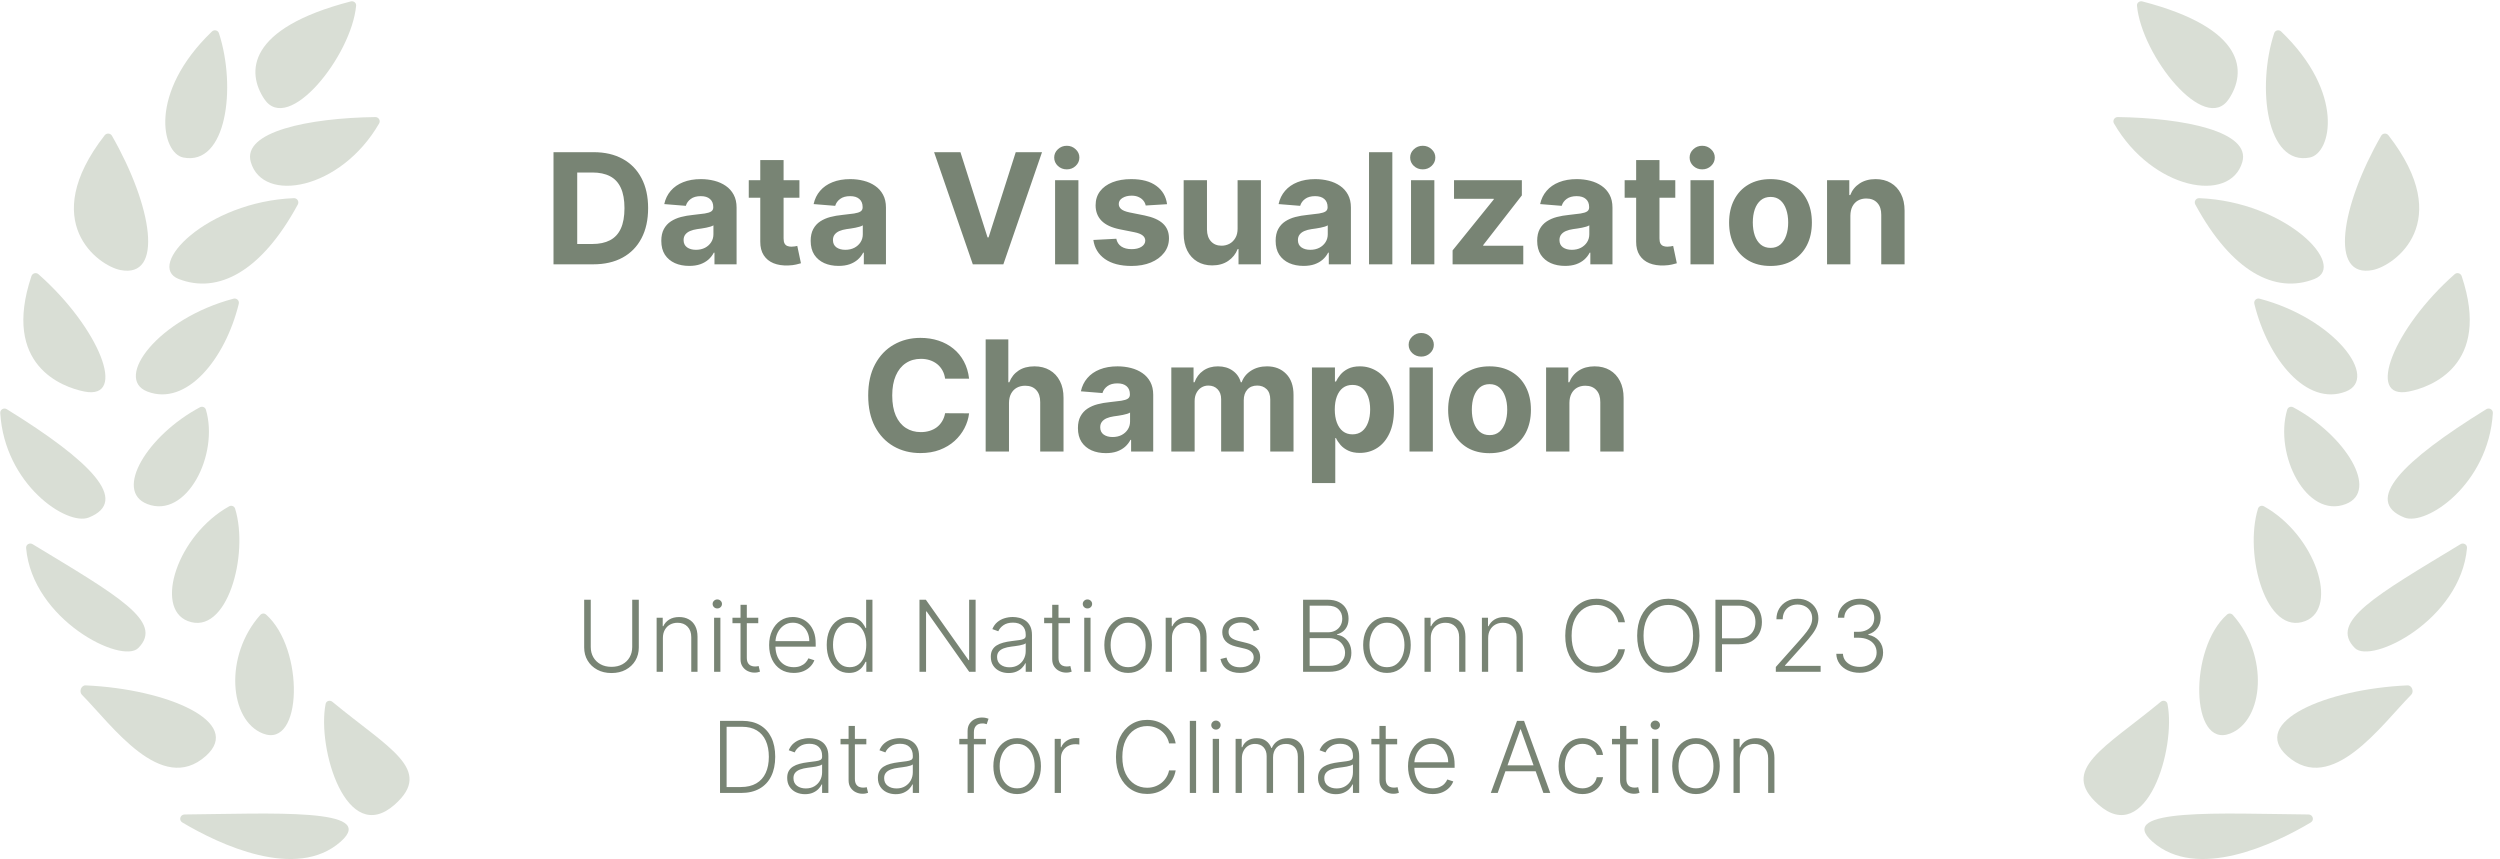 <svg width="227" height="78" viewBox="0 0 227 78" fill="none" xmlns="http://www.w3.org/2000/svg">
<path d="M35.846 73.053C31.473 76.94 28.764 67.967 29.566 63.917C29.622 63.634 29.957 63.54 30.18 63.724C35.285 67.947 39.416 69.879 35.846 73.053Z" fill="#D9DED5"/>
<path d="M23.878 66.606C20.801 65.409 20.339 59.538 23.633 55.838C23.77 55.684 24.003 55.665 24.158 55.801C27.666 58.91 27.472 68.004 23.878 66.606Z" fill="#D9DED5"/>
<path d="M17.05 56.39C13.983 55.197 16.11 48.589 20.807 45.974C21.017 45.857 21.279 45.959 21.349 46.189C22.632 50.376 20.612 57.776 17.05 56.39Z" fill="#D9DED5"/>
<path d="M13.372 45.766C10.305 44.573 13.404 39.512 18.153 36.981C18.366 36.868 18.628 36.97 18.696 37.2C19.91 41.284 16.933 47.151 13.372 45.766Z" fill="#D9DED5"/>
<path d="M13.372 35.55C10.311 34.36 14.352 28.929 21.204 27.12C21.491 27.044 21.751 27.299 21.68 27.588C20.441 32.639 16.915 36.928 13.372 35.55Z" fill="#D9DED5"/>
<path d="M16.232 25.335C13.166 24.142 18.772 18.31 26.682 17.993C26.988 17.981 27.185 18.303 27.04 18.571C23.745 24.653 19.805 26.724 16.232 25.335Z" fill="#D9DED5"/>
<path d="M22.771 14.71C21.982 11.952 28.035 10.714 34.075 10.629C34.381 10.625 34.577 10.947 34.424 11.212C30.934 17.248 23.861 18.519 22.771 14.71Z" fill="#D9DED5"/>
<path d="M23.996 8.99C22.39 6.581 22.362 2.593 31.85 0.129C32.107 0.062 32.361 0.255 32.336 0.519C31.91 5.071 26.178 12.262 23.996 8.99Z" fill="#D9DED5"/>
<path d="M16.641 14.302C14.685 13.911 13.432 8.444 19.243 2.862C19.45 2.663 19.792 2.742 19.881 3.016C21.478 7.927 20.573 15.088 16.641 14.302Z" fill="#D9DED5"/>
<path d="M10.92 24.517C8.954 24.124 3.373 20.176 9.503 12.286C9.677 12.062 10.024 12.082 10.165 12.328C13.839 18.738 14.902 25.314 10.92 24.517Z" fill="#D9DED5"/>
<path d="M7.651 35.55C5.691 35.158 0.137 33.188 2.854 25.072C2.944 24.803 3.278 24.71 3.491 24.898C9.018 29.771 11.633 36.347 7.651 35.55Z" fill="#D9DED5"/>
<path d="M8.06 46.992C6.089 47.78 0.421 44.006 0.022 37.504C0.003 37.185 0.35 36.989 0.621 37.157C8.256 41.874 11.828 45.485 8.06 46.992Z" fill="#D9DED5"/>
<path d="M12.555 58.842C11.053 60.343 2.942 56.286 2.371 49.762C2.343 49.444 2.689 49.248 2.962 49.413C10.634 54.066 14.942 56.454 12.555 58.842Z" fill="#D9DED5"/>
<path d="M30.943 76.413C26.904 80.003 19.867 76.653 16.556 74.679C16.209 74.472 16.359 73.958 16.763 73.954C24.528 73.883 34.416 73.326 30.943 76.413Z" fill="#D9DED5"/>
<path d="M18.684 68.649C14.648 72.237 10.139 65.814 7.439 63.087C7.155 62.8 7.371 62.214 7.775 62.232C15.203 62.564 22.152 65.566 18.684 68.649Z" fill="#D9DED5"/>
<path d="M53.868 24H50.258V13.818H53.898C54.922 13.818 55.803 14.022 56.543 14.43C57.282 14.834 57.85 15.416 58.248 16.175C58.649 16.934 58.849 17.842 58.849 18.899C58.849 19.96 58.649 20.871 58.248 21.634C57.85 22.396 57.278 22.981 56.533 23.389C55.79 23.796 54.902 24 53.868 24ZM52.411 22.155H53.778C54.415 22.155 54.95 22.043 55.384 21.817C55.822 21.589 56.15 21.236 56.369 20.759C56.591 20.278 56.702 19.658 56.702 18.899C56.702 18.147 56.591 17.532 56.369 17.055C56.15 16.577 55.823 16.226 55.389 16.001C54.955 15.775 54.42 15.663 53.783 15.663H52.411V22.155ZM62.582 24.144C62.095 24.144 61.66 24.06 61.279 23.891C60.898 23.718 60.596 23.465 60.374 23.13C60.156 22.792 60.046 22.371 60.046 21.867C60.046 21.443 60.124 21.087 60.28 20.798C60.436 20.51 60.648 20.278 60.916 20.102C61.185 19.927 61.49 19.794 61.831 19.704C62.176 19.615 62.537 19.552 62.915 19.516C63.359 19.469 63.717 19.426 63.989 19.386C64.261 19.343 64.458 19.28 64.58 19.197C64.703 19.115 64.764 18.992 64.764 18.829V18.8C64.764 18.485 64.665 18.241 64.466 18.069C64.27 17.896 63.992 17.81 63.631 17.81C63.25 17.81 62.946 17.895 62.721 18.064C62.496 18.23 62.346 18.438 62.274 18.69L60.315 18.531C60.414 18.067 60.61 17.666 60.901 17.328C61.193 16.987 61.569 16.725 62.03 16.543C62.494 16.357 63.031 16.264 63.641 16.264C64.065 16.264 64.471 16.314 64.859 16.413C65.25 16.513 65.596 16.667 65.898 16.876C66.203 17.084 66.443 17.353 66.619 17.681C66.794 18.006 66.882 18.395 66.882 18.849V24H64.874V22.941H64.814C64.691 23.18 64.527 23.39 64.322 23.572C64.116 23.751 63.87 23.892 63.581 23.995C63.293 24.095 62.96 24.144 62.582 24.144ZM63.188 22.683C63.5 22.683 63.775 22.621 64.014 22.499C64.252 22.373 64.439 22.204 64.575 21.991C64.711 21.779 64.779 21.539 64.779 21.271V20.46C64.713 20.503 64.622 20.543 64.506 20.579C64.393 20.613 64.266 20.644 64.123 20.674C63.98 20.701 63.838 20.725 63.695 20.749C63.553 20.768 63.424 20.787 63.308 20.803C63.059 20.84 62.842 20.898 62.656 20.977C62.471 21.057 62.327 21.165 62.224 21.3C62.121 21.433 62.07 21.599 62.07 21.798C62.07 22.086 62.174 22.306 62.383 22.459C62.595 22.608 62.864 22.683 63.188 22.683ZM72.587 16.364V17.954H67.988V16.364H72.587ZM69.032 14.534H71.15V21.653C71.15 21.849 71.18 22.001 71.24 22.111C71.299 22.217 71.382 22.291 71.488 22.334C71.598 22.378 71.724 22.399 71.866 22.399C71.966 22.399 72.065 22.391 72.165 22.374C72.264 22.354 72.34 22.34 72.393 22.329L72.726 23.905C72.62 23.939 72.471 23.977 72.279 24.02C72.087 24.066 71.853 24.095 71.578 24.104C71.067 24.124 70.62 24.056 70.236 23.901C69.854 23.745 69.558 23.503 69.346 23.175C69.133 22.847 69.029 22.432 69.032 21.932V14.534ZM76.144 24.144C75.657 24.144 75.223 24.06 74.842 23.891C74.461 23.718 74.159 23.465 73.937 23.13C73.718 22.792 73.609 22.371 73.609 21.867C73.609 21.443 73.687 21.087 73.843 20.798C73.998 20.51 74.21 20.278 74.479 20.102C74.747 19.927 75.052 19.794 75.394 19.704C75.738 19.615 76.1 19.552 76.477 19.516C76.921 19.469 77.279 19.426 77.551 19.386C77.823 19.343 78.02 19.28 78.143 19.197C78.266 19.115 78.327 18.992 78.327 18.829V18.8C78.327 18.485 78.227 18.241 78.028 18.069C77.833 17.896 77.555 17.81 77.193 17.81C76.812 17.81 76.509 17.895 76.284 18.064C76.058 18.23 75.909 18.438 75.836 18.69L73.877 18.531C73.977 18.067 74.172 17.666 74.464 17.328C74.756 16.987 75.132 16.725 75.593 16.543C76.056 16.357 76.593 16.264 77.203 16.264C77.627 16.264 78.034 16.314 78.421 16.413C78.812 16.513 79.159 16.667 79.46 16.876C79.765 17.084 80.006 17.353 80.181 17.681C80.357 18.006 80.445 18.395 80.445 18.849V24H78.436V22.941H78.377C78.254 23.18 78.09 23.39 77.884 23.572C77.679 23.751 77.432 23.892 77.144 23.995C76.855 24.095 76.522 24.144 76.144 24.144ZM76.751 22.683C77.062 22.683 77.338 22.621 77.576 22.499C77.815 22.373 78.002 22.204 78.138 21.991C78.274 21.779 78.342 21.539 78.342 21.271V20.46C78.275 20.503 78.184 20.543 78.068 20.579C77.956 20.613 77.828 20.644 77.686 20.674C77.543 20.701 77.4 20.725 77.258 20.749C77.115 20.768 76.986 20.787 76.87 20.803C76.622 20.84 76.404 20.898 76.219 20.977C76.033 21.057 75.889 21.165 75.786 21.3C75.684 21.433 75.632 21.599 75.632 21.798C75.632 22.086 75.737 22.306 75.945 22.459C76.158 22.608 76.426 22.683 76.751 22.683ZM87.207 13.818L89.668 21.554H89.763L92.229 13.818H94.615L91.105 24H88.331L84.816 13.818H87.207ZM95.801 24V16.364H97.919V24H95.801ZM96.865 15.379C96.55 15.379 96.28 15.275 96.054 15.066C95.832 14.854 95.721 14.6 95.721 14.305C95.721 14.014 95.832 13.764 96.054 13.555C96.28 13.343 96.55 13.236 96.865 13.236C97.18 13.236 97.448 13.343 97.67 13.555C97.895 13.764 98.008 14.014 98.008 14.305C98.008 14.6 97.895 14.854 97.67 15.066C97.448 15.275 97.18 15.379 96.865 15.379ZM105.969 18.541L104.03 18.66C103.997 18.495 103.926 18.346 103.816 18.213C103.707 18.077 103.563 17.97 103.384 17.89C103.208 17.807 102.998 17.766 102.752 17.766C102.424 17.766 102.147 17.835 101.922 17.974C101.697 18.11 101.584 18.293 101.584 18.521C101.584 18.704 101.657 18.858 101.803 18.984C101.949 19.11 102.199 19.211 102.553 19.287L103.936 19.565C104.678 19.718 105.231 19.963 105.596 20.301C105.961 20.639 106.143 21.083 106.143 21.634C106.143 22.134 105.995 22.573 105.7 22.951C105.409 23.329 105.008 23.624 104.497 23.836C103.99 24.045 103.405 24.149 102.742 24.149C101.731 24.149 100.926 23.939 100.326 23.518C99.73 23.093 99.38 22.517 99.277 21.788L101.36 21.678C101.423 21.986 101.576 22.222 101.818 22.384C102.06 22.543 102.369 22.623 102.747 22.623C103.119 22.623 103.417 22.552 103.642 22.409C103.871 22.263 103.987 22.076 103.99 21.847C103.987 21.655 103.906 21.498 103.747 21.375C103.587 21.249 103.342 21.153 103.011 21.087L101.688 20.823C100.943 20.674 100.387 20.416 100.023 20.048C99.662 19.68 99.481 19.211 99.481 18.641C99.481 18.15 99.614 17.727 99.879 17.373C100.147 17.018 100.523 16.745 101.007 16.553C101.494 16.36 102.065 16.264 102.717 16.264C103.682 16.264 104.441 16.468 104.994 16.876C105.551 17.283 105.876 17.838 105.969 18.541ZM112.374 20.749V16.364H114.491V24H112.458V22.613H112.379C112.206 23.06 111.919 23.42 111.518 23.692C111.121 23.963 110.635 24.099 110.062 24.099C109.551 24.099 109.102 23.983 108.714 23.751C108.327 23.519 108.023 23.19 107.805 22.762C107.589 22.334 107.48 21.822 107.477 21.226V16.364H109.594V20.848C109.598 21.299 109.719 21.655 109.957 21.917C110.196 22.179 110.516 22.31 110.917 22.31C111.172 22.31 111.411 22.252 111.633 22.136C111.855 22.016 112.034 21.841 112.17 21.609C112.309 21.377 112.377 21.09 112.374 20.749ZM118.363 24.144C117.876 24.144 117.442 24.06 117.061 23.891C116.679 23.718 116.378 23.465 116.156 23.13C115.937 22.792 115.828 22.371 115.828 21.867C115.828 21.443 115.905 21.087 116.061 20.798C116.217 20.51 116.429 20.278 116.698 20.102C116.966 19.927 117.271 19.794 117.612 19.704C117.957 19.615 118.318 19.552 118.696 19.516C119.14 19.469 119.498 19.426 119.77 19.386C120.042 19.343 120.239 19.28 120.362 19.197C120.484 19.115 120.546 18.992 120.546 18.829V18.8C120.546 18.485 120.446 18.241 120.247 18.069C120.052 17.896 119.773 17.81 119.412 17.81C119.031 17.81 118.728 17.895 118.502 18.064C118.277 18.23 118.128 18.438 118.055 18.69L116.096 18.531C116.195 18.067 116.391 17.666 116.683 17.328C116.974 16.987 117.351 16.725 117.811 16.543C118.275 16.357 118.812 16.264 119.422 16.264C119.846 16.264 120.252 16.314 120.64 16.413C121.031 16.513 121.378 16.667 121.679 16.876C121.984 17.084 122.224 17.353 122.4 17.681C122.576 18.006 122.663 18.395 122.663 18.849V24H120.655V22.941H120.595C120.473 23.18 120.309 23.39 120.103 23.572C119.898 23.751 119.651 23.892 119.362 23.995C119.074 24.095 118.741 24.144 118.363 24.144ZM118.97 22.683C119.281 22.683 119.556 22.621 119.795 22.499C120.034 22.373 120.221 22.204 120.357 21.991C120.493 21.779 120.561 21.539 120.561 21.271V20.46C120.494 20.503 120.403 20.543 120.287 20.579C120.174 20.613 120.047 20.644 119.904 20.674C119.762 20.701 119.619 20.725 119.477 20.749C119.334 20.768 119.205 20.787 119.089 20.803C118.84 20.84 118.623 20.898 118.438 20.977C118.252 21.057 118.108 21.165 118.005 21.3C117.902 21.433 117.851 21.599 117.851 21.798C117.851 22.086 117.955 22.306 118.164 22.459C118.376 22.608 118.645 22.683 118.97 22.683ZM126.424 13.818V24H124.307V13.818H126.424ZM128.121 24V16.364H130.239V24H128.121ZM129.185 15.379C128.87 15.379 128.6 15.275 128.375 15.066C128.153 14.854 128.042 14.6 128.042 14.305C128.042 14.014 128.153 13.764 128.375 13.555C128.6 13.343 128.87 13.236 129.185 13.236C129.5 13.236 129.768 13.343 129.99 13.555C130.216 13.764 130.328 14.014 130.328 14.305C130.328 14.6 130.216 14.854 129.99 15.066C129.768 15.275 129.5 15.379 129.185 15.379ZM131.896 24V22.737L135.634 18.109V18.054H132.025V16.364H138.185V17.741L134.675 22.255V22.31H138.314V24H131.896ZM142.111 24.144C141.624 24.144 141.19 24.06 140.809 23.891C140.427 23.718 140.126 23.465 139.904 23.13C139.685 22.792 139.576 22.371 139.576 21.867C139.576 21.443 139.653 21.087 139.809 20.798C139.965 20.51 140.177 20.278 140.446 20.102C140.714 19.927 141.019 19.794 141.36 19.704C141.705 19.615 142.066 19.552 142.444 19.516C142.888 19.469 143.246 19.426 143.518 19.386C143.79 19.343 143.987 19.28 144.11 19.197C144.232 19.115 144.294 18.992 144.294 18.829V18.8C144.294 18.485 144.194 18.241 143.995 18.069C143.8 17.896 143.521 17.81 143.16 17.81C142.779 17.81 142.476 17.895 142.25 18.064C142.025 18.23 141.876 18.438 141.803 18.69L139.844 18.531C139.943 18.067 140.139 17.666 140.431 17.328C140.722 16.987 141.099 16.725 141.559 16.543C142.023 16.357 142.56 16.264 143.17 16.264C143.594 16.264 144 16.314 144.388 16.413C144.779 16.513 145.126 16.667 145.427 16.876C145.732 17.084 145.972 17.353 146.148 17.681C146.324 18.006 146.412 18.395 146.412 18.849V24H144.403V22.941H144.343C144.221 23.18 144.057 23.39 143.851 23.572C143.646 23.751 143.399 23.892 143.11 23.995C142.822 24.095 142.489 24.144 142.111 24.144ZM142.718 22.683C143.029 22.683 143.304 22.621 143.543 22.499C143.782 22.373 143.969 22.204 144.105 21.991C144.241 21.779 144.309 21.539 144.309 21.271V20.46C144.242 20.503 144.151 20.543 144.035 20.579C143.922 20.613 143.795 20.644 143.652 20.674C143.51 20.701 143.367 20.725 143.225 20.749C143.082 20.768 142.953 20.787 142.837 20.803C142.588 20.84 142.371 20.898 142.186 20.977C142 21.057 141.856 21.165 141.753 21.3C141.65 21.433 141.599 21.599 141.599 21.798C141.599 22.086 141.703 22.306 141.912 22.459C142.124 22.608 142.393 22.683 142.718 22.683ZM152.116 16.364V17.954H147.518V16.364H152.116ZM148.562 14.534H150.68V21.653C150.68 21.849 150.709 22.001 150.769 22.111C150.829 22.217 150.912 22.291 151.018 22.334C151.127 22.378 151.253 22.399 151.396 22.399C151.495 22.399 151.594 22.391 151.694 22.374C151.793 22.354 151.87 22.34 151.923 22.329L152.256 23.905C152.15 23.939 152 23.977 151.808 24.02C151.616 24.066 151.382 24.095 151.107 24.104C150.597 24.124 150.149 24.056 149.765 23.901C149.384 23.745 149.087 23.503 148.875 23.175C148.663 22.847 148.558 22.432 148.562 21.932V14.534ZM153.496 24V16.364H155.614V24H153.496ZM154.56 15.379C154.245 15.379 153.975 15.275 153.75 15.066C153.528 14.854 153.417 14.6 153.417 14.305C153.417 14.014 153.528 13.764 153.75 13.555C153.975 13.343 154.245 13.236 154.56 13.236C154.875 13.236 155.143 13.343 155.365 13.555C155.591 13.764 155.703 14.014 155.703 14.305C155.703 14.6 155.591 14.854 155.365 15.066C155.143 15.275 154.875 15.379 154.56 15.379ZM160.761 24.149C159.989 24.149 159.321 23.985 158.757 23.657C158.197 23.326 157.765 22.865 157.46 22.275C157.155 21.682 157.002 20.994 157.002 20.212C157.002 19.423 157.155 18.733 157.46 18.143C157.765 17.55 158.197 17.09 158.757 16.761C159.321 16.43 159.989 16.264 160.761 16.264C161.533 16.264 162.199 16.43 162.759 16.761C163.323 17.09 163.757 17.55 164.062 18.143C164.367 18.733 164.519 19.423 164.519 20.212C164.519 20.994 164.367 21.682 164.062 22.275C163.757 22.865 163.323 23.326 162.759 23.657C162.199 23.985 161.533 24.149 160.761 24.149ZM160.771 22.509C161.122 22.509 161.415 22.409 161.651 22.21C161.886 22.008 162.063 21.733 162.183 21.385C162.305 21.037 162.367 20.641 162.367 20.197C162.367 19.753 162.305 19.357 162.183 19.009C162.063 18.66 161.886 18.385 161.651 18.183C161.415 17.981 161.122 17.88 160.771 17.88C160.416 17.88 160.118 17.981 159.876 18.183C159.637 18.385 159.457 18.66 159.334 19.009C159.215 19.357 159.155 19.753 159.155 20.197C159.155 20.641 159.215 21.037 159.334 21.385C159.457 21.733 159.637 22.008 159.876 22.21C160.118 22.409 160.416 22.509 160.771 22.509ZM168.014 19.585V24H165.896V16.364H167.915V17.711H168.004C168.173 17.267 168.457 16.916 168.855 16.657C169.252 16.395 169.735 16.264 170.301 16.264C170.832 16.264 171.294 16.38 171.688 16.612C172.083 16.844 172.389 17.176 172.608 17.607C172.827 18.034 172.936 18.544 172.936 19.138V24H170.818V19.516C170.822 19.048 170.702 18.684 170.46 18.422C170.218 18.157 169.885 18.024 169.461 18.024C169.176 18.024 168.924 18.085 168.705 18.208C168.49 18.331 168.321 18.51 168.198 18.745C168.079 18.977 168.018 19.257 168.014 19.585ZM87.994 34.383H85.817C85.777 34.101 85.696 33.851 85.573 33.632C85.45 33.41 85.293 33.221 85.101 33.065C84.908 32.91 84.686 32.79 84.434 32.707C84.186 32.624 83.916 32.583 83.624 32.583C83.097 32.583 82.638 32.714 82.247 32.976C81.856 33.234 81.553 33.612 81.337 34.109C81.122 34.603 81.014 35.203 81.014 35.909C81.014 36.635 81.122 37.245 81.337 37.739C81.556 38.233 81.861 38.605 82.252 38.857C82.643 39.109 83.095 39.235 83.609 39.235C83.897 39.235 84.164 39.197 84.41 39.121C84.658 39.044 84.879 38.934 85.071 38.788C85.263 38.639 85.422 38.458 85.548 38.246C85.677 38.034 85.767 37.792 85.817 37.52L87.994 37.53C87.938 37.997 87.797 38.448 87.572 38.882C87.349 39.313 87.049 39.699 86.672 40.041C86.297 40.379 85.85 40.647 85.329 40.846C84.812 41.041 84.227 41.139 83.574 41.139C82.666 41.139 81.854 40.934 81.138 40.523C80.426 40.112 79.862 39.517 79.448 38.738C79.037 37.959 78.832 37.016 78.832 35.909C78.832 34.799 79.04 33.854 79.458 33.075C79.876 32.296 80.442 31.703 81.158 31.296C81.874 30.884 82.68 30.679 83.574 30.679C84.164 30.679 84.711 30.762 85.215 30.928C85.722 31.093 86.171 31.335 86.562 31.653C86.953 31.968 87.272 32.354 87.517 32.812C87.765 33.269 87.924 33.793 87.994 34.383ZM91.616 36.585V41H89.498V30.818H91.556V34.711H91.646C91.818 34.26 92.097 33.907 92.481 33.652C92.865 33.394 93.348 33.264 93.928 33.264C94.458 33.264 94.92 33.38 95.315 33.612C95.713 33.841 96.021 34.171 96.24 34.602C96.462 35.029 96.571 35.541 96.568 36.138V41H94.45V36.516C94.453 36.045 94.334 35.679 94.092 35.417C93.853 35.155 93.518 35.024 93.088 35.024C92.799 35.024 92.544 35.086 92.322 35.208C92.103 35.331 91.931 35.51 91.805 35.745C91.682 35.977 91.619 36.257 91.616 36.585ZM100.412 41.144C99.925 41.144 99.49 41.06 99.109 40.891C98.728 40.718 98.427 40.465 98.204 40.13C97.986 39.792 97.876 39.371 97.876 38.867C97.876 38.443 97.954 38.087 98.11 37.798C98.266 37.51 98.478 37.278 98.746 37.102C99.015 36.927 99.32 36.794 99.661 36.705C100.006 36.615 100.367 36.552 100.745 36.516C101.189 36.469 101.547 36.426 101.819 36.386C102.091 36.343 102.288 36.28 102.41 36.197C102.533 36.115 102.594 35.992 102.594 35.83V35.8C102.594 35.485 102.495 35.241 102.296 35.069C102.101 34.897 101.822 34.81 101.461 34.81C101.08 34.81 100.776 34.895 100.551 35.064C100.326 35.23 100.177 35.438 100.104 35.69L98.145 35.531C98.244 35.067 98.44 34.666 98.731 34.328C99.023 33.987 99.399 33.725 99.86 33.543C100.324 33.357 100.861 33.264 101.471 33.264C101.895 33.264 102.301 33.314 102.689 33.413C103.08 33.513 103.426 33.667 103.728 33.876C104.033 34.084 104.273 34.353 104.449 34.681C104.624 35.006 104.712 35.395 104.712 35.849V41H102.704V39.941H102.644C102.521 40.18 102.357 40.39 102.152 40.572C101.946 40.751 101.7 40.892 101.411 40.995C101.123 41.094 100.79 41.144 100.412 41.144ZM101.018 39.682C101.33 39.682 101.605 39.621 101.844 39.499C102.082 39.373 102.27 39.204 102.405 38.992C102.541 38.779 102.609 38.539 102.609 38.271V37.46C102.543 37.503 102.452 37.543 102.336 37.58C102.223 37.613 102.096 37.644 101.953 37.674C101.811 37.7 101.668 37.725 101.526 37.749C101.383 37.769 101.254 37.787 101.138 37.803C100.889 37.84 100.672 37.898 100.486 37.977C100.301 38.057 100.157 38.164 100.054 38.3C99.951 38.433 99.9 38.599 99.9 38.798C99.9 39.086 100.004 39.306 100.213 39.459C100.425 39.608 100.694 39.682 101.018 39.682ZM106.355 41V33.364H108.374V34.711H108.463C108.622 34.264 108.888 33.91 109.259 33.652C109.63 33.394 110.074 33.264 110.591 33.264C111.115 33.264 111.561 33.395 111.929 33.657C112.296 33.916 112.542 34.267 112.664 34.711H112.744C112.9 34.273 113.181 33.924 113.589 33.662C114 33.397 114.486 33.264 115.046 33.264C115.758 33.264 116.337 33.491 116.781 33.945C117.228 34.396 117.452 35.036 117.452 35.864V41H115.339V36.282C115.339 35.858 115.226 35.539 115.001 35.327C114.776 35.115 114.494 35.009 114.156 35.009C113.771 35.009 113.471 35.132 113.256 35.377C113.041 35.619 112.933 35.939 112.933 36.337V41H110.88V36.237C110.88 35.863 110.772 35.564 110.556 35.342C110.344 35.12 110.064 35.009 109.716 35.009C109.481 35.009 109.269 35.069 109.08 35.188C108.894 35.304 108.747 35.468 108.637 35.68C108.528 35.889 108.473 36.135 108.473 36.416V41H106.355ZM119.125 43.864V33.364H121.213V34.646H121.307C121.4 34.441 121.535 34.232 121.71 34.02C121.889 33.804 122.121 33.626 122.406 33.483C122.695 33.337 123.053 33.264 123.48 33.264C124.037 33.264 124.551 33.41 125.021 33.702C125.492 33.99 125.868 34.426 126.15 35.009C126.432 35.589 126.572 36.317 126.572 37.192C126.572 38.044 126.435 38.763 126.16 39.349C125.888 39.933 125.517 40.375 125.046 40.677C124.579 40.975 124.055 41.124 123.475 41.124C123.064 41.124 122.714 41.056 122.426 40.92C122.141 40.785 121.907 40.614 121.725 40.408C121.543 40.2 121.404 39.989 121.307 39.777H121.243V43.864H119.125ZM121.198 37.182C121.198 37.636 121.261 38.032 121.387 38.37C121.513 38.708 121.695 38.972 121.934 39.16C122.173 39.346 122.463 39.439 122.804 39.439C123.149 39.439 123.44 39.344 123.679 39.156C123.918 38.963 124.098 38.698 124.221 38.36C124.347 38.019 124.41 37.626 124.41 37.182C124.41 36.741 124.348 36.353 124.226 36.019C124.103 35.684 123.923 35.422 123.684 35.233C123.445 35.044 123.152 34.95 122.804 34.95C122.459 34.95 122.168 35.041 121.929 35.223C121.694 35.405 121.513 35.664 121.387 35.999C121.261 36.333 121.198 36.728 121.198 37.182ZM127.984 41V33.364H130.102V41H127.984ZM129.048 32.379C128.733 32.379 128.463 32.275 128.238 32.066C128.016 31.854 127.905 31.6 127.905 31.305C127.905 31.014 128.016 30.764 128.238 30.555C128.463 30.343 128.733 30.236 129.048 30.236C129.363 30.236 129.632 30.343 129.854 30.555C130.079 30.764 130.192 31.014 130.192 31.305C130.192 31.6 130.079 31.854 129.854 32.066C129.632 32.275 129.363 32.379 129.048 32.379ZM135.249 41.149C134.477 41.149 133.809 40.985 133.246 40.657C132.685 40.325 132.253 39.865 131.948 39.275C131.643 38.682 131.491 37.994 131.491 37.212C131.491 36.423 131.643 35.733 131.948 35.144C132.253 34.55 132.685 34.09 133.246 33.761C133.809 33.43 134.477 33.264 135.249 33.264C136.021 33.264 136.688 33.43 137.248 33.761C137.811 34.09 138.245 34.55 138.55 35.144C138.855 35.733 139.008 36.423 139.008 37.212C139.008 37.994 138.855 38.682 138.55 39.275C138.245 39.865 137.811 40.325 137.248 40.657C136.688 40.985 136.021 41.149 135.249 41.149ZM135.259 39.508C135.61 39.508 135.904 39.409 136.139 39.21C136.374 39.008 136.552 38.733 136.671 38.385C136.794 38.037 136.855 37.641 136.855 37.197C136.855 36.753 136.794 36.356 136.671 36.008C136.552 35.66 136.374 35.385 136.139 35.183C135.904 34.981 135.61 34.88 135.259 34.88C134.904 34.88 134.606 34.981 134.364 35.183C134.125 35.385 133.945 35.66 133.822 36.008C133.703 36.356 133.643 36.753 133.643 37.197C133.643 37.641 133.703 38.037 133.822 38.385C133.945 38.733 134.125 39.008 134.364 39.21C134.606 39.409 134.904 39.508 135.259 39.508ZM142.503 36.585V41H140.385V33.364H142.403V34.711H142.493C142.662 34.267 142.945 33.916 143.343 33.657C143.741 33.395 144.223 33.264 144.79 33.264C145.32 33.264 145.782 33.38 146.177 33.612C146.571 33.844 146.878 34.176 147.096 34.606C147.315 35.034 147.424 35.544 147.424 36.138V41H145.307V36.516C145.31 36.048 145.191 35.684 144.949 35.422C144.707 35.157 144.374 35.024 143.949 35.024C143.664 35.024 143.412 35.086 143.194 35.208C142.978 35.331 142.809 35.51 142.687 35.745C142.567 35.977 142.506 36.257 142.503 36.585Z" fill="#788474"/>
<path d="M57.405 54.455H58.003V58.788C58.003 59.234 57.898 59.632 57.69 59.984C57.481 60.333 57.19 60.609 56.817 60.811C56.446 61.012 56.015 61.112 55.523 61.112C55.033 61.112 54.601 61.011 54.228 60.808C53.855 60.606 53.565 60.33 53.356 59.98C53.147 59.631 53.043 59.234 53.043 58.788V54.455H53.64V58.747C53.64 59.094 53.718 59.404 53.874 59.677C54.029 59.947 54.248 60.16 54.529 60.316C54.812 60.472 55.144 60.549 55.523 60.549C55.902 60.549 56.233 60.472 56.517 60.316C56.8 60.16 57.019 59.947 57.172 59.677C57.328 59.404 57.405 59.094 57.405 58.747V54.455ZM60.191 57.932V61H59.622V56.091H60.175V56.861H60.226C60.341 56.61 60.52 56.408 60.763 56.257C61.008 56.104 61.31 56.027 61.67 56.027C62.001 56.027 62.29 56.096 62.54 56.235C62.791 56.371 62.986 56.572 63.124 56.839C63.265 57.105 63.335 57.432 63.335 57.82V61H62.767V57.855C62.767 57.452 62.654 57.134 62.428 56.9C62.204 56.665 61.904 56.548 61.526 56.548C61.269 56.548 61.04 56.603 60.839 56.714C60.639 56.825 60.48 56.985 60.363 57.194C60.248 57.4 60.191 57.646 60.191 57.932ZM64.84 61V56.091H65.412V61H64.84ZM65.131 55.247C65.014 55.247 64.913 55.208 64.83 55.129C64.747 55.048 64.706 54.951 64.706 54.838C64.706 54.725 64.747 54.629 64.83 54.55C64.913 54.469 65.014 54.429 65.131 54.429C65.248 54.429 65.348 54.469 65.431 54.55C65.514 54.629 65.556 54.725 65.556 54.838C65.556 54.951 65.514 55.048 65.431 55.129C65.348 55.208 65.248 55.247 65.131 55.247ZM68.85 56.091V56.586H66.507V56.091H68.85ZM67.239 54.915H67.811V59.718C67.811 59.923 67.847 60.084 67.917 60.201C67.987 60.316 68.079 60.398 68.192 60.447C68.305 60.494 68.425 60.517 68.553 60.517C68.627 60.517 68.692 60.513 68.745 60.505C68.798 60.494 68.845 60.483 68.885 60.473L69.007 60.987C68.951 61.008 68.883 61.028 68.802 61.045C68.721 61.064 68.621 61.074 68.502 61.074C68.293 61.074 68.092 61.028 67.898 60.936C67.706 60.844 67.548 60.708 67.425 60.527C67.301 60.346 67.239 60.121 67.239 59.853V54.915ZM72.074 61.102C71.616 61.102 71.22 60.996 70.885 60.783C70.551 60.568 70.292 60.27 70.109 59.891C69.927 59.51 69.837 59.071 69.837 58.574C69.837 58.08 69.927 57.641 70.109 57.258C70.292 56.872 70.544 56.57 70.866 56.353C71.19 56.133 71.564 56.024 71.988 56.024C72.254 56.024 72.511 56.073 72.758 56.171C73.005 56.267 73.227 56.415 73.423 56.615C73.621 56.813 73.778 57.064 73.893 57.366C74.008 57.666 74.065 58.022 74.065 58.434V58.715H70.23V58.213H73.484C73.484 57.898 73.42 57.614 73.292 57.363C73.166 57.109 72.99 56.909 72.764 56.762C72.541 56.615 72.282 56.541 71.988 56.541C71.677 56.541 71.403 56.625 71.166 56.791C70.93 56.957 70.745 57.176 70.61 57.449C70.478 57.722 70.411 58.02 70.409 58.344V58.645C70.409 59.034 70.476 59.375 70.61 59.667C70.747 59.957 70.94 60.182 71.189 60.342C71.438 60.501 71.733 60.581 72.074 60.581C72.306 60.581 72.51 60.545 72.685 60.473C72.862 60.4 73.01 60.303 73.129 60.182C73.25 60.058 73.342 59.923 73.404 59.776L73.944 59.952C73.869 60.158 73.747 60.349 73.576 60.524C73.408 60.699 73.197 60.839 72.944 60.946C72.692 61.05 72.402 61.102 72.074 61.102ZM77.086 61.102C76.684 61.102 76.331 60.996 76.028 60.783C75.726 60.57 75.489 60.272 75.319 59.891C75.151 59.51 75.067 59.065 75.067 58.558C75.067 58.053 75.151 57.611 75.319 57.232C75.489 56.85 75.727 56.554 76.032 56.343C76.336 56.13 76.691 56.024 77.096 56.024C77.394 56.024 77.642 56.077 77.841 56.184C78.039 56.288 78.198 56.418 78.317 56.574C78.436 56.729 78.529 56.88 78.595 57.027H78.646V54.455H79.218V61H78.662V60.089H78.595C78.529 60.238 78.435 60.392 78.314 60.549C78.192 60.705 78.031 60.836 77.831 60.943C77.633 61.049 77.385 61.102 77.086 61.102ZM77.153 60.581C77.471 60.581 77.742 60.495 77.965 60.322C78.189 60.148 78.359 59.908 78.477 59.603C78.596 59.297 78.656 58.945 78.656 58.549C78.656 58.157 78.597 57.81 78.48 57.51C78.363 57.207 78.192 56.971 77.968 56.8C77.745 56.628 77.473 56.541 77.153 56.541C76.825 56.541 76.548 56.631 76.323 56.81C76.099 56.987 75.928 57.227 75.811 57.529C75.696 57.832 75.638 58.172 75.638 58.549C75.638 58.93 75.697 59.274 75.814 59.581C75.931 59.888 76.102 60.132 76.326 60.313C76.552 60.492 76.828 60.581 77.153 60.581ZM88.586 54.455V61H88.004L84.137 55.519H84.086V61H83.488V54.455H84.067L87.946 59.942H87.998V54.455H88.586ZM91.579 61.112C91.282 61.112 91.012 61.054 90.767 60.939C90.522 60.822 90.327 60.654 90.182 60.434C90.037 60.213 89.965 59.944 89.965 59.629C89.965 59.386 90.01 59.181 90.102 59.015C90.194 58.849 90.324 58.713 90.492 58.606C90.66 58.5 90.86 58.416 91.09 58.354C91.32 58.292 91.573 58.244 91.85 58.21C92.125 58.176 92.358 58.146 92.547 58.12C92.739 58.095 92.885 58.054 92.985 57.999C93.085 57.944 93.135 57.854 93.135 57.73V57.615C93.135 57.281 93.035 57.018 92.835 56.826C92.637 56.632 92.351 56.535 91.978 56.535C91.624 56.535 91.336 56.613 91.112 56.769C90.891 56.924 90.735 57.107 90.645 57.318L90.105 57.123C90.216 56.855 90.37 56.641 90.566 56.481C90.762 56.319 90.981 56.203 91.224 56.133C91.467 56.06 91.713 56.024 91.962 56.024C92.15 56.024 92.345 56.048 92.547 56.097C92.752 56.146 92.941 56.231 93.116 56.353C93.291 56.472 93.432 56.64 93.541 56.855C93.65 57.068 93.704 57.338 93.704 57.666V61H93.135V60.223H93.1C93.032 60.368 92.931 60.509 92.796 60.645C92.662 60.782 92.494 60.894 92.291 60.981C92.089 61.068 91.851 61.112 91.579 61.112ZM91.655 60.591C91.958 60.591 92.22 60.524 92.442 60.39C92.663 60.255 92.834 60.077 92.953 59.856C93.074 59.632 93.135 59.386 93.135 59.117V58.408C93.093 58.449 93.021 58.485 92.921 58.517C92.823 58.549 92.709 58.577 92.579 58.603C92.451 58.626 92.323 58.647 92.195 58.664C92.068 58.681 91.953 58.696 91.85 58.709C91.573 58.742 91.337 58.796 91.141 58.868C90.945 58.941 90.795 59.041 90.69 59.169C90.586 59.294 90.534 59.456 90.534 59.654C90.534 59.953 90.64 60.184 90.853 60.348C91.066 60.51 91.334 60.591 91.655 60.591ZM97.151 56.091V56.586H94.808V56.091H97.151ZM95.54 54.915H96.112V59.718C96.112 59.923 96.147 60.084 96.218 60.201C96.288 60.316 96.38 60.398 96.493 60.447C96.606 60.494 96.726 60.517 96.854 60.517C96.928 60.517 96.992 60.513 97.046 60.505C97.099 60.494 97.146 60.483 97.186 60.473L97.308 60.987C97.252 61.008 97.184 61.028 97.103 61.045C97.022 61.064 96.922 61.074 96.803 61.074C96.594 61.074 96.392 61.028 96.199 60.936C96.007 60.844 95.849 60.708 95.725 60.527C95.602 60.346 95.54 60.121 95.54 59.853V54.915ZM98.449 61V56.091H99.021V61H98.449ZM98.74 55.247C98.623 55.247 98.523 55.208 98.44 55.129C98.357 55.048 98.315 54.951 98.315 54.838C98.315 54.725 98.357 54.629 98.44 54.55C98.523 54.469 98.623 54.429 98.74 54.429C98.857 54.429 98.957 54.469 99.041 54.55C99.124 54.629 99.165 54.725 99.165 54.838C99.165 54.951 99.124 55.048 99.041 55.129C98.957 55.208 98.857 55.247 98.74 55.247ZM102.434 61.102C102.01 61.102 101.635 60.995 101.309 60.779C100.985 60.564 100.732 60.267 100.548 59.888C100.365 59.506 100.273 59.066 100.273 58.568C100.273 58.065 100.365 57.623 100.548 57.242C100.732 56.858 100.985 56.56 101.309 56.347C101.635 56.131 102.01 56.024 102.434 56.024C102.858 56.024 103.232 56.131 103.556 56.347C103.88 56.562 104.133 56.86 104.316 57.242C104.502 57.623 104.595 58.065 104.595 58.568C104.595 59.066 104.503 59.506 104.32 59.888C104.136 60.267 103.882 60.564 103.556 60.779C103.232 60.995 102.858 61.102 102.434 61.102ZM102.434 60.581C102.775 60.581 103.064 60.49 103.3 60.306C103.537 60.123 103.716 59.879 103.837 59.575C103.961 59.27 104.022 58.934 104.022 58.568C104.022 58.201 103.961 57.865 103.837 57.558C103.716 57.251 103.537 57.005 103.3 56.82C103.064 56.634 102.775 56.541 102.434 56.541C102.095 56.541 101.807 56.634 101.568 56.82C101.331 57.005 101.151 57.251 101.028 57.558C100.906 57.865 100.846 58.201 100.846 58.568C100.846 58.934 100.906 59.27 101.028 59.575C101.151 59.879 101.331 60.123 101.568 60.306C101.804 60.49 102.093 60.581 102.434 60.581ZM106.412 57.932V61H105.843V56.091H106.396V56.861H106.447C106.562 56.61 106.741 56.408 106.984 56.257C107.229 56.104 107.532 56.027 107.892 56.027C108.222 56.027 108.512 56.096 108.761 56.235C109.013 56.371 109.208 56.572 109.346 56.839C109.487 57.105 109.557 57.432 109.557 57.82V61H108.988V57.855C108.988 57.452 108.875 57.134 108.649 56.9C108.426 56.665 108.125 56.548 107.748 56.548C107.49 56.548 107.261 56.603 107.061 56.714C106.861 56.825 106.702 56.985 106.585 57.194C106.47 57.4 106.412 57.646 106.412 57.932ZM114.354 57.168L113.833 57.315C113.781 57.168 113.709 57.035 113.615 56.916C113.522 56.796 113.399 56.701 113.248 56.631C113.099 56.561 112.913 56.526 112.692 56.526C112.359 56.526 112.087 56.604 111.873 56.762C111.66 56.92 111.554 57.123 111.554 57.373C111.554 57.584 111.626 57.755 111.771 57.887C111.918 58.017 112.144 58.12 112.449 58.197L113.19 58.379C113.601 58.479 113.909 58.638 114.114 58.855C114.321 59.073 114.424 59.346 114.424 59.674C114.424 59.951 114.347 60.197 114.194 60.412C114.04 60.627 113.826 60.797 113.551 60.92C113.279 61.041 112.962 61.102 112.602 61.102C112.123 61.102 111.727 60.995 111.416 60.779C111.105 60.562 110.906 60.249 110.819 59.84L111.365 59.706C111.436 59.998 111.573 60.218 111.778 60.367C111.984 60.516 112.256 60.591 112.593 60.591C112.97 60.591 113.271 60.507 113.497 60.338C113.723 60.168 113.836 59.955 113.836 59.699C113.836 59.501 113.77 59.335 113.638 59.201C113.506 59.064 113.305 58.964 113.037 58.9L112.235 58.709C111.808 58.606 111.493 58.444 111.289 58.223C111.084 58.001 110.982 57.726 110.982 57.398C110.982 57.127 111.055 56.89 111.202 56.685C111.349 56.479 111.552 56.317 111.81 56.2C112.067 56.082 112.361 56.024 112.692 56.024C113.141 56.024 113.5 56.126 113.769 56.331C114.039 56.533 114.234 56.812 114.354 57.168ZM118.319 61V54.455H120.527C120.954 54.455 121.308 54.529 121.592 54.678C121.877 54.827 122.091 55.031 122.234 55.289C122.377 55.547 122.448 55.84 122.448 56.168C122.448 56.44 122.402 56.674 122.311 56.867C122.219 57.061 122.095 57.218 121.937 57.337C121.779 57.457 121.603 57.543 121.41 57.596V57.647C121.621 57.662 121.825 57.737 122.023 57.871C122.221 58.003 122.384 58.189 122.512 58.427C122.64 58.666 122.704 58.951 122.704 59.284C122.704 59.614 122.63 59.909 122.483 60.169C122.336 60.427 122.111 60.63 121.806 60.779C121.503 60.926 121.118 61 120.649 61H118.319ZM118.917 60.463H120.649C121.154 60.463 121.527 60.351 121.768 60.127C122.01 59.904 122.132 59.623 122.132 59.284C122.132 59.034 122.071 58.809 121.95 58.606C121.83 58.402 121.661 58.24 121.442 58.12C121.224 58.001 120.969 57.941 120.674 57.941H118.917V60.463ZM118.917 57.411H120.582C120.84 57.411 121.065 57.358 121.259 57.251C121.453 57.145 121.605 56.998 121.713 56.81C121.822 56.623 121.876 56.408 121.876 56.168C121.876 55.82 121.763 55.538 121.537 55.321C121.312 55.101 120.975 54.992 120.527 54.992H118.917V57.411ZM125.936 61.102C125.512 61.102 125.137 60.995 124.811 60.779C124.487 60.564 124.234 60.267 124.05 59.888C123.867 59.506 123.775 59.066 123.775 58.568C123.775 58.065 123.867 57.623 124.05 57.242C124.234 56.858 124.487 56.56 124.811 56.347C125.137 56.131 125.512 56.024 125.936 56.024C126.36 56.024 126.734 56.131 127.058 56.347C127.382 56.562 127.635 56.86 127.818 57.242C128.004 57.623 128.096 58.065 128.096 58.568C128.096 59.066 128.005 59.506 127.822 59.888C127.638 60.267 127.384 60.564 127.058 60.779C126.734 60.995 126.36 61.102 125.936 61.102ZM125.936 60.581C126.277 60.581 126.566 60.49 126.802 60.306C127.039 60.123 127.218 59.879 127.339 59.575C127.463 59.27 127.524 58.934 127.524 58.568C127.524 58.201 127.463 57.865 127.339 57.558C127.218 57.251 127.039 57.005 126.802 56.82C126.566 56.634 126.277 56.541 125.936 56.541C125.597 56.541 125.308 56.634 125.07 56.82C124.833 57.005 124.653 57.251 124.53 57.558C124.408 57.865 124.348 58.201 124.348 58.568C124.348 58.934 124.408 59.27 124.53 59.575C124.653 59.879 124.833 60.123 125.07 60.306C125.306 60.49 125.595 60.581 125.936 60.581ZM129.914 57.932V61H129.345V56.091H129.898V56.861H129.949C130.064 56.61 130.243 56.408 130.486 56.257C130.731 56.104 131.034 56.027 131.394 56.027C131.724 56.027 132.014 56.096 132.263 56.235C132.515 56.371 132.71 56.572 132.848 56.839C132.989 57.105 133.059 57.432 133.059 57.82V61H132.49V57.855C132.49 57.452 132.377 57.134 132.151 56.9C131.928 56.665 131.627 56.548 131.25 56.548C130.992 56.548 130.763 56.603 130.563 56.714C130.363 56.825 130.204 56.985 130.087 57.194C129.972 57.4 129.914 57.646 129.914 57.932ZM135.126 57.932V61H134.557V56.091H135.11V56.861H135.161C135.276 56.61 135.455 56.408 135.698 56.257C135.943 56.104 136.246 56.027 136.606 56.027C136.936 56.027 137.226 56.096 137.475 56.235C137.727 56.371 137.922 56.572 138.06 56.839C138.201 57.105 138.271 57.432 138.271 57.82V61H137.702V57.855C137.702 57.452 137.589 57.134 137.363 56.9C137.14 56.665 136.839 56.548 136.462 56.548C136.204 56.548 135.975 56.603 135.775 56.714C135.575 56.825 135.416 56.985 135.299 57.194C135.184 57.4 135.126 57.646 135.126 57.932ZM147.545 56.5H146.944C146.899 56.276 146.818 56.07 146.701 55.88C146.586 55.688 146.441 55.521 146.267 55.378C146.092 55.235 145.894 55.125 145.672 55.046C145.451 54.967 145.211 54.928 144.953 54.928C144.54 54.928 144.163 55.035 143.822 55.25C143.483 55.466 143.211 55.782 143.007 56.2C142.804 56.615 142.703 57.124 142.703 57.727C142.703 58.334 142.804 58.846 143.007 59.261C143.211 59.677 143.483 59.992 143.822 60.207C144.163 60.42 144.54 60.527 144.953 60.527C145.211 60.527 145.451 60.488 145.672 60.409C145.894 60.33 146.092 60.22 146.267 60.08C146.441 59.937 146.586 59.77 146.701 59.578C146.818 59.386 146.899 59.178 146.944 58.955H147.545C147.492 59.255 147.392 59.535 147.245 59.795C147.1 60.053 146.914 60.279 146.689 60.473C146.465 60.666 146.207 60.818 145.915 60.926C145.623 61.035 145.303 61.09 144.953 61.09C144.403 61.09 143.915 60.952 143.489 60.677C143.063 60.4 142.729 60.01 142.486 59.508C142.245 59.005 142.125 58.411 142.125 57.727C142.125 57.043 142.245 56.45 142.486 55.947C142.729 55.444 143.063 55.055 143.489 54.781C143.915 54.504 144.403 54.365 144.953 54.365C145.303 54.365 145.623 54.419 145.915 54.528C146.207 54.635 146.465 54.786 146.689 54.982C146.914 55.176 147.1 55.402 147.245 55.659C147.392 55.917 147.492 56.197 147.545 56.5ZM154.315 57.727C154.315 58.409 154.194 59.002 153.951 59.508C153.708 60.01 153.373 60.4 152.947 60.677C152.523 60.952 152.035 61.09 151.483 61.09C150.932 61.09 150.443 60.952 150.016 60.677C149.592 60.4 149.259 60.01 149.016 59.508C148.775 59.002 148.655 58.409 148.655 57.727C148.655 57.045 148.775 56.453 149.016 55.95C149.259 55.445 149.593 55.055 150.02 54.781C150.446 54.504 150.934 54.365 151.483 54.365C152.035 54.365 152.523 54.504 152.947 54.781C153.373 55.055 153.708 55.445 153.951 55.95C154.194 56.453 154.315 57.045 154.315 57.727ZM153.733 57.727C153.733 57.141 153.635 56.64 153.439 56.222C153.243 55.802 152.976 55.481 152.637 55.26C152.298 55.038 151.914 54.928 151.483 54.928C151.055 54.928 150.672 55.038 150.333 55.26C149.994 55.481 149.726 55.801 149.527 56.219C149.331 56.636 149.233 57.139 149.233 57.727C149.233 58.313 149.331 58.815 149.527 59.233C149.723 59.65 149.991 59.971 150.33 60.195C150.668 60.416 151.053 60.527 151.483 60.527C151.914 60.527 152.298 60.416 152.637 60.195C152.978 59.973 153.246 59.653 153.443 59.236C153.639 58.816 153.735 58.313 153.733 57.727ZM155.76 61V54.455H157.873C158.337 54.455 158.725 54.544 159.036 54.723C159.35 54.9 159.585 55.141 159.743 55.445C159.902 55.75 159.982 56.093 159.982 56.474C159.982 56.856 159.904 57.2 159.746 57.507C159.588 57.811 159.354 58.053 159.043 58.232C158.732 58.409 158.345 58.498 157.883 58.498H156.221V57.961H157.867C158.21 57.961 158.494 57.897 158.72 57.769C158.946 57.639 159.114 57.462 159.225 57.238C159.338 57.015 159.394 56.76 159.394 56.474C159.394 56.189 159.338 55.934 159.225 55.711C159.114 55.487 158.945 55.311 158.717 55.183C158.491 55.055 158.204 54.992 157.857 54.992H156.358V61H155.76ZM161.245 61V60.562L163.383 58.159C163.662 57.843 163.887 57.574 164.057 57.35C164.228 57.126 164.351 56.92 164.428 56.73C164.507 56.541 164.546 56.343 164.546 56.139C164.546 55.89 164.488 55.672 164.371 55.487C164.255 55.299 164.097 55.153 163.894 55.049C163.692 54.945 163.464 54.892 163.21 54.892C162.942 54.892 162.706 54.95 162.504 55.065C162.304 55.18 162.148 55.338 162.037 55.538C161.927 55.738 161.871 55.968 161.871 56.228H161.299C161.299 55.866 161.382 55.545 161.548 55.266C161.717 54.985 161.946 54.765 162.236 54.605C162.527 54.445 162.858 54.365 163.226 54.365C163.591 54.365 163.915 54.444 164.198 54.602C164.481 54.757 164.704 54.969 164.866 55.238C165.028 55.506 165.109 55.806 165.109 56.139C165.109 56.38 165.066 56.613 164.981 56.839C164.898 57.065 164.754 57.316 164.549 57.593C164.345 57.87 164.062 58.209 163.699 58.609L162.076 60.422V60.463H165.313V61H161.245ZM168.863 61.09C168.461 61.09 168.101 61.017 167.783 60.872C167.466 60.725 167.214 60.522 167.029 60.262C166.843 60.002 166.745 59.702 166.735 59.364H167.339C167.349 59.602 167.423 59.811 167.559 59.99C167.696 60.167 167.877 60.305 168.103 60.406C168.329 60.504 168.58 60.553 168.857 60.553C169.159 60.553 169.426 60.496 169.656 60.383C169.888 60.27 170.069 60.116 170.199 59.92C170.331 59.722 170.397 59.498 170.397 59.249C170.397 58.984 170.33 58.751 170.196 58.549C170.062 58.346 169.869 58.189 169.618 58.076C169.368 57.963 169.07 57.906 168.723 57.906H168.339V57.369H168.723C169.006 57.369 169.256 57.318 169.474 57.216C169.693 57.111 169.866 56.966 169.992 56.778C170.117 56.591 170.18 56.37 170.18 56.117C170.18 55.876 170.126 55.664 170.017 55.48C169.908 55.297 169.755 55.153 169.557 55.049C169.361 54.945 169.132 54.892 168.87 54.892C168.616 54.892 168.384 54.941 168.173 55.039C167.962 55.137 167.792 55.276 167.662 55.455C167.534 55.634 167.466 55.846 167.457 56.091H166.879C166.887 55.75 166.981 55.451 167.16 55.193C167.341 54.933 167.581 54.73 167.879 54.586C168.179 54.439 168.512 54.365 168.876 54.365C169.262 54.365 169.595 54.444 169.876 54.602C170.158 54.759 170.375 54.969 170.528 55.231C170.684 55.491 170.762 55.778 170.762 56.091C170.762 56.464 170.661 56.783 170.458 57.05C170.256 57.314 169.983 57.497 169.64 57.599V57.641C170.058 57.724 170.386 57.909 170.624 58.197C170.865 58.483 170.985 58.833 170.985 59.249C170.985 59.598 170.894 59.912 170.711 60.191C170.527 60.468 170.276 60.688 169.956 60.85C169.639 61.01 169.275 61.09 168.863 61.09ZM67.296 72H65.378V65.454H67.411C68.035 65.454 68.569 65.585 69.012 65.844C69.457 66.104 69.798 66.477 70.035 66.963C70.271 67.449 70.389 68.032 70.389 68.711C70.389 69.397 70.268 69.987 70.025 70.479C69.784 70.969 69.433 71.345 68.97 71.607C68.51 71.869 67.952 72 67.296 72ZM65.976 71.463H67.261C67.823 71.463 68.294 71.352 68.673 71.131C69.052 70.909 69.337 70.593 69.526 70.181C69.716 69.77 69.811 69.28 69.811 68.711C69.809 68.147 69.715 67.661 69.53 67.254C69.347 66.847 69.074 66.535 68.712 66.317C68.352 66.1 67.906 65.992 67.376 65.992H65.976V71.463ZM73.091 72.112C72.795 72.112 72.524 72.054 72.279 71.939C72.034 71.822 71.839 71.654 71.694 71.434C71.549 71.213 71.477 70.944 71.477 70.629C71.477 70.386 71.523 70.181 71.614 70.015C71.706 69.849 71.836 69.713 72.004 69.606C72.173 69.5 72.372 69.415 72.602 69.354C72.832 69.292 73.086 69.244 73.363 69.21C73.637 69.176 73.87 69.146 74.059 69.12C74.251 69.095 74.397 69.054 74.497 68.999C74.597 68.944 74.647 68.854 74.647 68.731V68.615C74.647 68.281 74.547 68.018 74.347 67.826C74.149 67.632 73.863 67.535 73.49 67.535C73.137 67.535 72.848 67.613 72.624 67.769C72.403 67.924 72.247 68.107 72.158 68.318L71.618 68.123C71.728 67.855 71.882 67.641 72.078 67.481C72.274 67.319 72.493 67.203 72.736 67.132C72.979 67.06 73.225 67.024 73.474 67.024C73.662 67.024 73.857 67.048 74.059 67.097C74.264 67.146 74.454 67.231 74.628 67.353C74.803 67.472 74.945 67.64 75.053 67.855C75.162 68.068 75.216 68.338 75.216 68.666V72H74.647V71.223H74.612C74.544 71.368 74.443 71.509 74.309 71.645C74.174 71.782 74.006 71.894 73.804 71.981C73.601 72.068 73.364 72.112 73.091 72.112ZM73.168 71.591C73.47 71.591 73.732 71.524 73.954 71.39C74.175 71.255 74.346 71.077 74.465 70.856C74.587 70.632 74.647 70.386 74.647 70.118V69.408C74.605 69.448 74.533 69.485 74.433 69.517C74.335 69.549 74.221 69.577 74.091 69.603C73.963 69.626 73.836 69.647 73.708 69.664C73.58 69.681 73.465 69.696 73.363 69.709C73.086 69.743 72.849 69.796 72.653 69.868C72.457 69.941 72.307 70.041 72.202 70.169C72.098 70.294 72.046 70.456 72.046 70.654C72.046 70.953 72.152 71.184 72.365 71.348C72.579 71.51 72.846 71.591 73.168 71.591ZM78.663 67.091V67.586H76.32V67.091H78.663ZM77.052 65.915H77.624V70.718C77.624 70.923 77.66 71.084 77.73 71.201C77.8 71.316 77.892 71.398 78.005 71.447C78.118 71.494 78.238 71.517 78.366 71.517C78.441 71.517 78.504 71.513 78.558 71.505C78.611 71.494 78.658 71.483 78.698 71.473L78.82 71.987C78.764 72.008 78.696 72.028 78.615 72.045C78.534 72.064 78.434 72.073 78.315 72.073C78.106 72.073 77.905 72.028 77.711 71.936C77.519 71.844 77.361 71.708 77.238 71.527C77.114 71.346 77.052 71.121 77.052 70.853V65.915ZM81.326 72.112C81.03 72.112 80.76 72.054 80.514 71.939C80.269 71.822 80.075 71.654 79.93 71.434C79.785 71.213 79.712 70.944 79.712 70.629C79.712 70.386 79.758 70.181 79.85 70.015C79.941 69.849 80.071 69.713 80.24 69.606C80.408 69.5 80.607 69.415 80.837 69.354C81.067 69.292 81.321 69.244 81.598 69.21C81.873 69.176 82.105 69.146 82.295 69.12C82.486 69.095 82.632 69.054 82.733 68.999C82.833 68.944 82.883 68.854 82.883 68.731V68.615C82.883 68.281 82.783 68.018 82.582 67.826C82.384 67.632 82.099 67.535 81.726 67.535C81.372 67.535 81.083 67.613 80.86 67.769C80.638 67.924 80.483 68.107 80.393 68.318L79.853 68.123C79.964 67.855 80.117 67.641 80.313 67.481C80.509 67.319 80.729 67.203 80.972 67.132C81.214 67.06 81.46 67.024 81.71 67.024C81.897 67.024 82.092 67.048 82.295 67.097C82.499 67.146 82.689 67.231 82.864 67.353C83.038 67.472 83.18 67.64 83.289 67.855C83.397 68.068 83.452 68.338 83.452 68.666V72H82.883V71.223H82.848C82.779 71.368 82.678 71.509 82.544 71.645C82.41 71.782 82.241 71.894 82.039 71.981C81.837 72.068 81.599 72.112 81.326 72.112ZM81.403 71.591C81.706 71.591 81.968 71.524 82.189 71.39C82.411 71.255 82.581 71.077 82.701 70.856C82.822 70.632 82.883 70.386 82.883 70.118V69.408C82.84 69.448 82.769 69.485 82.669 69.517C82.571 69.549 82.457 69.577 82.327 69.603C82.199 69.626 82.071 69.647 81.943 69.664C81.815 69.681 81.7 69.696 81.598 69.709C81.321 69.743 81.084 69.796 80.888 69.868C80.692 69.941 80.542 70.041 80.438 70.169C80.333 70.294 80.281 70.456 80.281 70.654C80.281 70.953 80.388 71.184 80.601 71.348C80.814 71.51 81.081 71.591 81.403 71.591ZM89.516 67.091V67.586H87.103V67.091H89.516ZM87.857 72V66.372C87.857 66.108 87.918 65.885 88.04 65.704C88.163 65.523 88.324 65.385 88.522 65.291C88.72 65.198 88.93 65.151 89.152 65.151C89.301 65.151 89.424 65.164 89.522 65.189C89.623 65.213 89.701 65.236 89.759 65.26L89.593 65.758C89.55 65.745 89.498 65.731 89.436 65.713C89.374 65.696 89.297 65.688 89.203 65.688C88.956 65.688 88.765 65.757 88.631 65.896C88.496 66.034 88.429 66.232 88.429 66.49L88.426 72H87.857ZM92.357 72.102C91.933 72.102 91.558 71.995 91.232 71.779C90.909 71.564 90.655 71.267 90.472 70.888C90.288 70.506 90.197 70.066 90.197 69.568C90.197 69.065 90.288 68.623 90.472 68.242C90.655 67.858 90.909 67.56 91.232 67.347C91.558 67.131 91.933 67.024 92.357 67.024C92.781 67.024 93.155 67.131 93.479 67.347C93.803 67.562 94.057 67.86 94.24 68.242C94.425 68.623 94.518 69.065 94.518 69.568C94.518 70.066 94.426 70.506 94.243 70.888C94.06 71.267 93.805 71.564 93.479 71.779C93.155 71.995 92.781 72.102 92.357 72.102ZM92.357 71.581C92.698 71.581 92.987 71.49 93.224 71.306C93.46 71.123 93.639 70.879 93.76 70.575C93.884 70.27 93.946 69.934 93.946 69.568C93.946 69.201 93.884 68.865 93.76 68.558C93.639 68.251 93.46 68.005 93.224 67.82C92.987 67.634 92.698 67.541 92.357 67.541C92.019 67.541 91.73 67.634 91.491 67.82C91.255 68.005 91.075 68.251 90.951 68.558C90.83 68.865 90.769 69.201 90.769 69.568C90.769 69.934 90.83 70.27 90.951 70.575C91.075 70.879 91.255 71.123 91.491 71.306C91.728 71.49 92.016 71.581 92.357 71.581ZM95.767 72V67.091H96.32V67.845H96.361C96.459 67.598 96.63 67.399 96.873 67.248C97.118 67.094 97.394 67.017 97.704 67.017C97.75 67.017 97.803 67.019 97.86 67.021C97.918 67.023 97.966 67.025 98.004 67.027V67.606C97.978 67.601 97.934 67.595 97.87 67.586C97.806 67.578 97.737 67.573 97.662 67.573C97.406 67.573 97.178 67.628 96.978 67.737C96.78 67.843 96.623 67.991 96.508 68.181C96.393 68.37 96.336 68.587 96.336 68.829V72H95.767ZM106.751 67.5H106.15C106.105 67.276 106.024 67.07 105.907 66.88C105.792 66.688 105.647 66.521 105.472 66.378C105.297 66.235 105.099 66.125 104.878 66.046C104.656 65.967 104.416 65.928 104.159 65.928C103.745 65.928 103.368 66.035 103.027 66.25C102.688 66.466 102.417 66.782 102.212 67.2C102.01 67.615 101.909 68.124 101.909 68.727C101.909 69.335 102.01 69.846 102.212 70.261C102.417 70.677 102.688 70.992 103.027 71.207C103.368 71.421 103.745 71.527 104.159 71.527C104.416 71.527 104.656 71.488 104.878 71.409C105.099 71.33 105.297 71.22 105.472 71.079C105.647 70.937 105.792 70.769 105.907 70.578C106.024 70.386 106.105 70.178 106.15 69.954H106.751C106.697 70.255 106.597 70.535 106.45 70.795C106.305 71.053 106.12 71.279 105.894 71.473C105.67 71.666 105.413 71.818 105.121 71.927C104.829 72.035 104.508 72.09 104.159 72.09C103.609 72.09 103.121 71.952 102.695 71.677C102.269 71.4 101.934 71.01 101.691 70.507C101.451 70.005 101.33 69.411 101.33 68.727C101.33 68.043 101.451 67.45 101.691 66.947C101.934 66.444 102.269 66.055 102.695 65.781C103.121 65.504 103.609 65.365 104.159 65.365C104.508 65.365 104.829 65.419 105.121 65.528C105.413 65.635 105.67 65.786 105.894 65.982C106.12 66.176 106.305 66.402 106.45 66.659C106.597 66.917 106.697 67.197 106.751 67.5ZM108.605 65.454V72H108.036V65.454H108.605ZM110.117 72V67.091H110.689V72H110.117ZM110.408 66.247C110.29 66.247 110.19 66.208 110.107 66.129C110.024 66.048 109.983 65.951 109.983 65.838C109.983 65.725 110.024 65.629 110.107 65.55C110.19 65.469 110.29 65.429 110.408 65.429C110.525 65.429 110.625 65.469 110.708 65.55C110.791 65.629 110.833 65.725 110.833 65.838C110.833 65.951 110.791 66.048 110.708 66.129C110.625 66.208 110.525 66.247 110.408 66.247ZM112.193 72V67.091H112.746V67.845H112.797C112.896 67.592 113.059 67.392 113.286 67.248C113.517 67.1 113.793 67.027 114.114 67.027C114.453 67.027 114.731 67.107 114.948 67.267C115.168 67.424 115.332 67.642 115.441 67.919H115.482C115.593 67.646 115.773 67.43 116.022 67.27C116.274 67.108 116.578 67.027 116.936 67.027C117.392 67.027 117.752 67.171 118.017 67.459C118.281 67.744 118.413 68.162 118.413 68.711V72H117.844V68.711C117.844 68.323 117.745 68.033 117.547 67.839C117.349 67.645 117.088 67.548 116.764 67.548C116.389 67.548 116.1 67.663 115.898 67.893C115.695 68.123 115.594 68.415 115.594 68.769V72H115.012V68.66C115.012 68.328 114.92 68.059 114.734 67.855C114.549 67.65 114.288 67.548 113.951 67.548C113.725 67.548 113.522 67.603 113.341 67.714C113.162 67.825 113.02 67.979 112.916 68.178C112.813 68.374 112.762 68.599 112.762 68.855V72H112.193ZM121.29 72.112C120.994 72.112 120.723 72.054 120.478 71.939C120.233 71.822 120.038 71.654 119.893 71.434C119.749 71.213 119.676 70.944 119.676 70.629C119.676 70.386 119.722 70.181 119.814 70.015C119.905 69.849 120.035 69.713 120.203 69.606C120.372 69.5 120.571 69.415 120.801 69.354C121.031 69.292 121.285 69.244 121.562 69.21C121.837 69.176 122.069 69.146 122.259 69.12C122.45 69.095 122.596 69.054 122.696 68.999C122.797 68.944 122.847 68.854 122.847 68.731V68.615C122.847 68.281 122.746 68.018 122.546 67.826C122.348 67.632 122.063 67.535 121.69 67.535C121.336 67.535 121.047 67.613 120.824 67.769C120.602 67.924 120.446 68.107 120.357 68.318L119.817 68.123C119.928 67.855 120.081 67.641 120.277 67.481C120.473 67.319 120.692 67.203 120.935 67.132C121.178 67.06 121.424 67.024 121.674 67.024C121.861 67.024 122.056 67.048 122.259 67.097C122.463 67.146 122.653 67.231 122.827 67.353C123.002 67.472 123.144 67.64 123.252 67.855C123.361 68.068 123.415 68.338 123.415 68.666V72H122.847V71.223H122.811C122.743 71.368 122.642 71.509 122.508 71.645C122.374 71.782 122.205 71.894 122.003 71.981C121.8 72.068 121.563 72.112 121.29 72.112ZM121.367 71.591C121.669 71.591 121.931 71.524 122.153 71.39C122.375 71.255 122.545 71.077 122.664 70.856C122.786 70.632 122.847 70.386 122.847 70.118V69.408C122.804 69.448 122.733 69.485 122.632 69.517C122.534 69.549 122.42 69.577 122.29 69.603C122.163 69.626 122.035 69.647 121.907 69.664C121.779 69.681 121.664 69.696 121.562 69.709C121.285 69.743 121.048 69.796 120.852 69.868C120.656 69.941 120.506 70.041 120.402 70.169C120.297 70.294 120.245 70.456 120.245 70.654C120.245 70.953 120.352 71.184 120.565 71.348C120.778 71.51 121.045 71.591 121.367 71.591ZM126.862 67.091V67.586H124.52V67.091H126.862ZM125.252 65.915H125.824V70.718C125.824 70.923 125.859 71.084 125.929 71.201C125.999 71.316 126.091 71.398 126.204 71.447C126.317 71.494 126.437 71.517 126.565 71.517C126.64 71.517 126.704 71.513 126.757 71.505C126.81 71.494 126.857 71.483 126.898 71.473L127.019 71.987C126.964 72.008 126.895 72.028 126.814 72.045C126.733 72.064 126.633 72.073 126.514 72.073C126.305 72.073 126.104 72.028 125.91 71.936C125.718 71.844 125.561 71.708 125.437 71.527C125.313 71.346 125.252 71.121 125.252 70.853V65.915ZM130.086 72.102C129.628 72.102 129.232 71.996 128.897 71.783C128.563 71.567 128.304 71.27 128.121 70.891C127.94 70.51 127.849 70.071 127.849 69.574C127.849 69.08 127.94 68.641 128.121 68.257C128.304 67.872 128.557 67.57 128.878 67.353C129.202 67.133 129.576 67.024 130 67.024C130.266 67.024 130.523 67.073 130.77 67.171C131.017 67.267 131.239 67.415 131.435 67.615C131.633 67.813 131.79 68.064 131.905 68.366C132.02 68.666 132.078 69.022 132.078 69.434V69.715H128.242V69.213H131.496C131.496 68.898 131.432 68.614 131.304 68.363C131.178 68.109 131.003 67.909 130.777 67.762C130.553 67.615 130.294 67.541 130 67.541C129.689 67.541 129.415 67.625 129.179 67.791C128.942 67.957 128.757 68.177 128.623 68.449C128.491 68.722 128.423 69.02 128.421 69.344V69.644C128.421 70.034 128.488 70.375 128.623 70.667C128.759 70.957 128.952 71.182 129.201 71.342C129.45 71.501 129.745 71.581 130.086 71.581C130.319 71.581 130.522 71.545 130.697 71.473C130.874 71.4 131.022 71.303 131.141 71.182C131.263 71.058 131.354 70.923 131.416 70.776L131.956 70.952C131.881 71.158 131.759 71.349 131.589 71.524C131.42 71.698 131.209 71.839 130.956 71.946C130.704 72.05 130.415 72.102 130.086 72.102ZM135.99 72H135.364L137.745 65.454H138.384L140.765 72H140.139L138.087 66.231H138.042L135.99 72ZM136.441 69.491H139.688V70.028H136.441V69.491ZM143.686 72.102C143.247 72.102 142.865 71.993 142.539 71.773C142.215 71.554 141.964 71.253 141.785 70.872C141.606 70.49 141.516 70.056 141.516 69.568C141.516 69.076 141.607 68.638 141.788 68.254C141.971 67.871 142.225 67.57 142.548 67.353C142.872 67.133 143.248 67.024 143.677 67.024C144.005 67.024 144.302 67.088 144.568 67.216C144.835 67.341 145.054 67.519 145.227 67.749C145.401 67.977 145.511 68.244 145.556 68.548H144.981C144.921 68.271 144.777 68.035 144.549 67.839C144.323 67.641 144.036 67.541 143.686 67.541C143.373 67.541 143.096 67.627 142.855 67.797C142.615 67.966 142.426 68.201 142.29 68.504C142.155 68.804 142.088 69.152 142.088 69.549C142.088 69.947 142.154 70.3 142.286 70.606C142.419 70.911 142.604 71.15 142.843 71.322C143.083 71.495 143.365 71.581 143.686 71.581C143.904 71.581 144.102 71.541 144.281 71.46C144.462 71.377 144.613 71.26 144.735 71.108C144.858 70.957 144.941 70.777 144.984 70.568H145.559C145.517 70.864 145.411 71.129 145.243 71.361C145.077 71.591 144.86 71.772 144.594 71.904C144.33 72.036 144.027 72.102 143.686 72.102ZM148.712 67.091V67.586H146.369V67.091H148.712ZM147.101 65.915H147.673V70.718C147.673 70.923 147.708 71.084 147.779 71.201C147.849 71.316 147.941 71.398 148.054 71.447C148.167 71.494 148.287 71.517 148.415 71.517C148.489 71.517 148.553 71.513 148.607 71.505C148.66 71.494 148.707 71.483 148.747 71.473L148.869 71.987C148.813 72.008 148.745 72.028 148.664 72.045C148.583 72.064 148.483 72.073 148.364 72.073C148.155 72.073 147.953 72.028 147.76 71.936C147.568 71.844 147.41 71.708 147.287 71.527C147.163 71.346 147.101 71.121 147.101 70.853V65.915ZM150.01 72V67.091H150.582V72H150.01ZM150.301 66.247C150.184 66.247 150.084 66.208 150.001 66.129C149.918 66.048 149.876 65.951 149.876 65.838C149.876 65.725 149.918 65.629 150.001 65.55C150.084 65.469 150.184 65.429 150.301 65.429C150.418 65.429 150.519 65.469 150.602 65.55C150.685 65.629 150.726 65.725 150.726 65.838C150.726 65.951 150.685 66.048 150.602 66.129C150.519 66.208 150.418 66.247 150.301 66.247ZM153.995 72.102C153.571 72.102 153.196 71.995 152.87 71.779C152.546 71.564 152.293 71.267 152.109 70.888C151.926 70.506 151.835 70.066 151.835 69.568C151.835 69.065 151.926 68.623 152.109 68.242C152.293 67.858 152.546 67.56 152.87 67.347C153.196 67.131 153.571 67.024 153.995 67.024C154.419 67.024 154.793 67.131 155.117 67.347C155.441 67.562 155.694 67.86 155.877 68.242C156.063 68.623 156.156 69.065 156.156 69.568C156.156 70.066 156.064 70.506 155.881 70.888C155.697 71.267 155.443 71.564 155.117 71.779C154.793 71.995 154.419 72.102 153.995 72.102ZM153.995 71.581C154.336 71.581 154.625 71.49 154.861 71.306C155.098 71.123 155.277 70.879 155.398 70.575C155.522 70.27 155.583 69.934 155.583 69.568C155.583 69.201 155.522 68.865 155.398 68.558C155.277 68.251 155.098 68.005 154.861 67.82C154.625 67.634 154.336 67.541 153.995 67.541C153.656 67.541 153.368 67.634 153.129 67.82C152.892 68.005 152.712 68.251 152.589 68.558C152.467 68.865 152.407 69.201 152.407 69.568C152.407 69.934 152.467 70.27 152.589 70.575C152.712 70.879 152.892 71.123 153.129 71.306C153.365 71.49 153.654 71.581 153.995 71.581ZM157.973 68.932V72H157.404V67.091H157.957V67.861H158.008C158.123 67.61 158.302 67.408 158.545 67.257C158.79 67.104 159.093 67.027 159.453 67.027C159.783 67.027 160.073 67.096 160.322 67.235C160.574 67.371 160.769 67.572 160.907 67.839C161.048 68.105 161.118 68.432 161.118 68.82V72H160.549V68.855C160.549 68.452 160.436 68.134 160.21 67.9C159.987 67.665 159.686 67.548 159.309 67.548C159.051 67.548 158.822 67.603 158.622 67.714C158.422 67.825 158.263 67.985 158.146 68.194C158.031 68.4 157.973 68.646 157.973 68.932Z" fill="#788474"/>
<path d="M190.528 73.053C194.901 76.94 197.61 67.967 196.808 63.917C196.752 63.634 196.417 63.54 196.194 63.724C191.089 67.947 186.958 69.879 190.528 73.053Z" fill="#D9DED5"/>
<path d="M202.496 66.606C205.573 65.409 206.035 59.538 202.741 55.838C202.604 55.684 202.371 55.665 202.216 55.801C198.708 58.91 198.902 68.004 202.496 66.606Z" fill="#D9DED5"/>
<path d="M209.324 56.39C212.391 55.197 210.264 48.589 205.567 45.974C205.357 45.857 205.095 45.959 205.025 46.189C203.742 50.376 205.762 57.776 209.324 56.39Z" fill="#D9DED5"/>
<path d="M213.002 45.766C216.069 44.573 212.97 39.512 208.221 36.981C208.008 36.868 207.747 36.97 207.678 37.2C206.464 41.284 209.441 47.151 213.002 45.766Z" fill="#D9DED5"/>
<path d="M213.002 35.55C216.063 34.36 212.022 28.929 205.17 27.12C204.883 27.044 204.623 27.299 204.694 27.588C205.933 32.639 209.46 36.928 213.002 35.55Z" fill="#D9DED5"/>
<path d="M210.142 25.335C213.208 24.142 207.602 18.31 199.692 17.993C199.386 17.981 199.189 18.303 199.334 18.571C202.629 24.653 206.569 26.724 210.142 25.335Z" fill="#D9DED5"/>
<path d="M203.603 14.71C204.392 11.952 198.339 10.714 192.299 10.629C191.993 10.625 191.797 10.947 191.95 11.212C195.44 17.248 202.513 18.519 203.603 14.71Z" fill="#D9DED5"/>
<path d="M202.378 8.99C203.984 6.581 204.012 2.593 194.524 0.129C194.267 0.062 194.013 0.255 194.038 0.519C194.464 5.071 200.196 12.262 202.378 8.99Z" fill="#D9DED5"/>
<path d="M209.733 14.302C211.689 13.911 212.942 8.444 207.131 2.862C206.924 2.663 206.582 2.742 206.493 3.016C204.896 7.927 205.801 15.088 209.733 14.302Z" fill="#D9DED5"/>
<path d="M215.454 24.517C217.42 24.124 223.001 20.176 216.871 12.286C216.697 12.062 216.35 12.082 216.209 12.328C212.535 18.738 211.472 25.314 215.454 24.517Z" fill="#D9DED5"/>
<path d="M218.723 35.55C220.683 35.158 226.237 33.188 223.52 25.072C223.43 24.803 223.096 24.71 222.883 24.898C217.356 29.771 214.742 36.347 218.723 35.55Z" fill="#D9DED5"/>
<path d="M218.314 46.992C220.285 47.78 225.953 44.006 226.352 37.504C226.371 37.185 226.024 36.989 225.753 37.157C218.118 41.874 214.546 45.485 218.314 46.992Z" fill="#D9DED5"/>
<path d="M213.82 58.842C215.321 60.343 223.432 56.286 224.003 49.762C224.031 49.444 223.685 49.248 223.412 49.413C215.74 54.066 211.432 56.454 213.82 58.842Z" fill="#D9DED5"/>
<path d="M195.431 76.413C199.47 80.003 206.507 76.653 209.818 74.679C210.165 74.472 210.015 73.958 209.611 73.954C201.846 73.883 191.958 73.326 195.431 76.413Z" fill="#D9DED5"/>
<path d="M207.69 68.649C211.726 72.237 216.235 65.814 218.935 63.087C219.219 62.8 219.003 62.214 218.599 62.232C211.171 62.564 204.222 65.566 207.69 68.649Z" fill="#D9DED5"/>
</svg>

